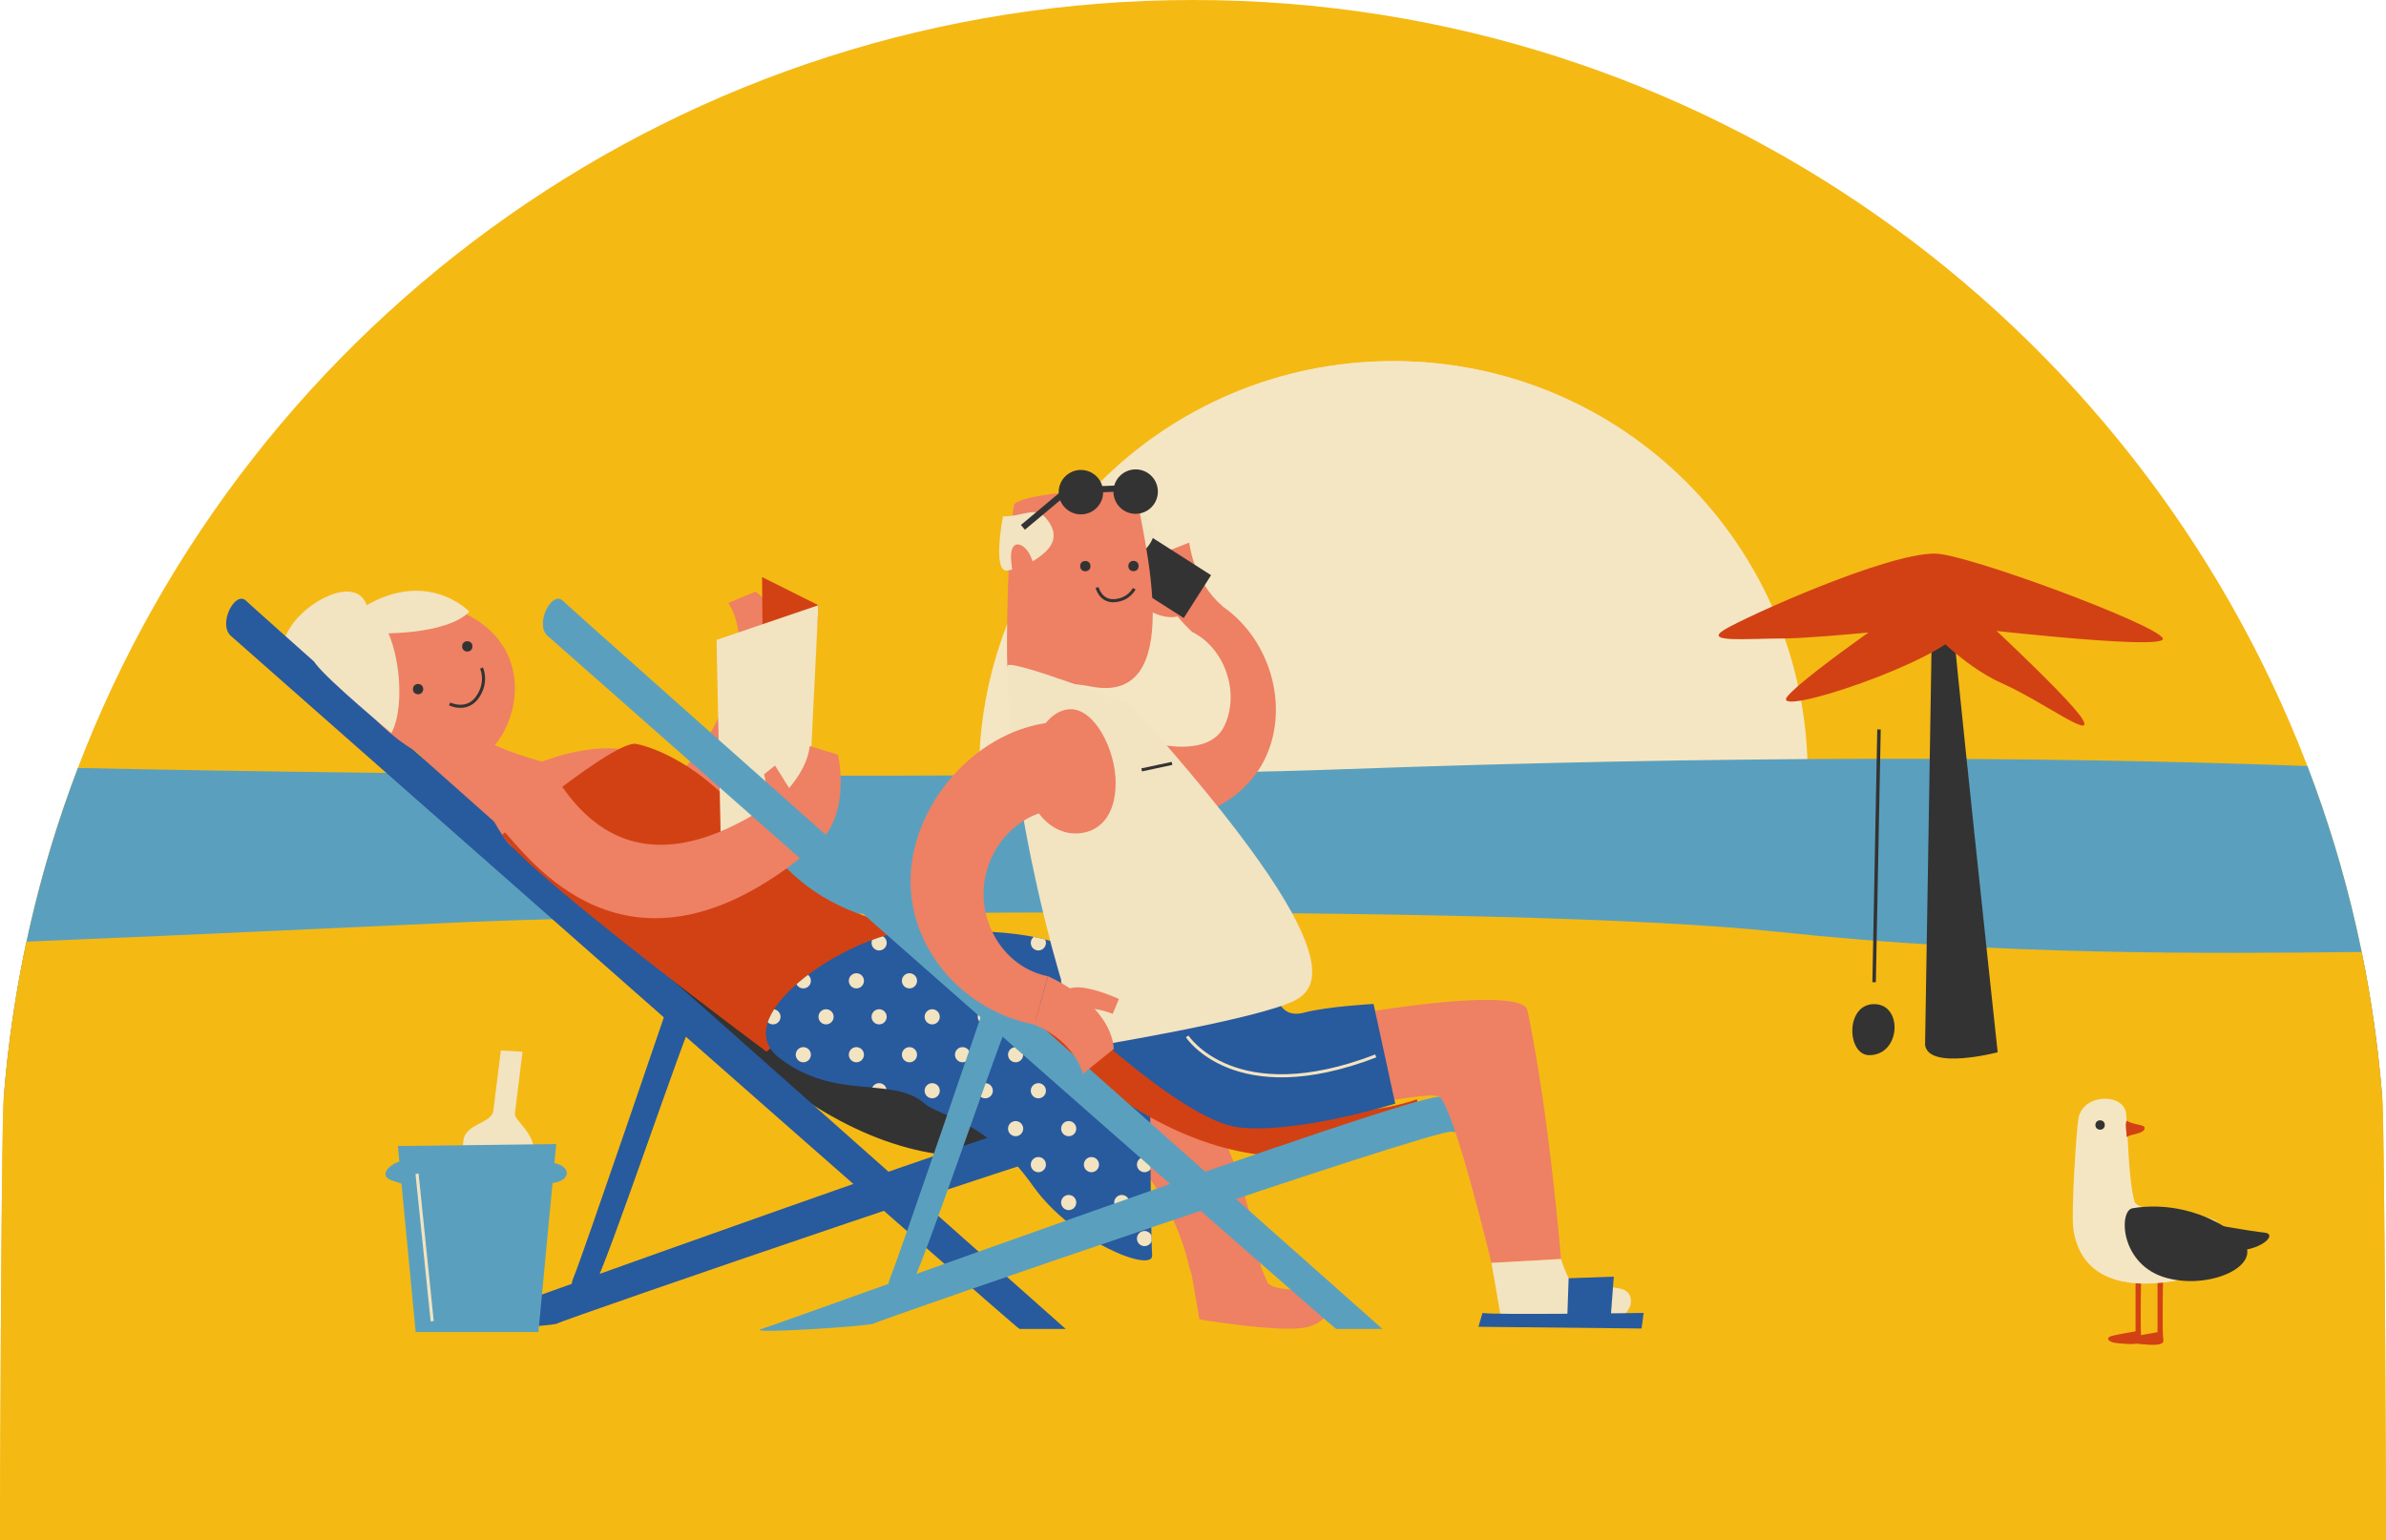 <?xml version="1.0" encoding="UTF-8"?> <!-- Generator: Adobe Illustrator 24.3.0, SVG Export Plug-In . SVG Version: 6.00 Build 0) --> <svg xmlns="http://www.w3.org/2000/svg" xmlns:xlink="http://www.w3.org/1999/xlink" version="1.1" id="Layer_1" x="0px" y="0px" viewBox="0 0 686 443" style="enable-background:new 0 0 686 443;" xml:space="preserve"> <style type="text/css"> .st0{fill:#F5B914;} .st1{fill:#F5E6C3;} .st2{fill:#5AA0BE;} .st3{fill:#EE8064;} .st4{fill:#F2E3C1;} .st5{fill:#D24114;} .st6{fill:#333333;} .st7{fill:#285A9E;} .st8{fill:none;stroke:#333333;stroke-width:0.891;stroke-miterlimit:10;} .st9{clip-path:url(#SVGID_2_);} .st10{fill:none;stroke:#F2E3C1;stroke-width:0.891;stroke-miterlimit:10;} .st11{fill:none;stroke:#333333;stroke-width:1.783;stroke-miterlimit:10;} .st12{fill:none;stroke:#333333;stroke-miterlimit:10;} </style> <path class="st0" d="M686,443H0c0-9.19,0.36-118.29,1.07-127.29c1.2-15.28,3.4-30.26,6.54-44.9c3.68-17.16,8.64-33.85,14.78-49.95 C71.61,91.73,196.59,0,343,0c146.19,0,271.03,91.47,320.4,220.3c6.59,17.2,11.84,35.07,15.61,53.48c2.81,13.7,4.79,27.69,5.92,41.93 C685.64,324.71,686,433.81,686,443z"></path> <path class="st1" d="M281.46,222.75c0-65.66,53.23-118.9,118.9-118.9s118.9,53.23,118.9,118.9H281.46z"></path> <path class="st1" d="M281.93,222.76c0-65.66,53.23-118.9,118.9-118.9s118.9,53.23,118.9,118.9H281.93z"></path> <path class="st2" d="M684.93,315.71H1.07c2.61-33.17,9.94-65.01,21.32-94.85c102.16,2.16,276.53,3.51,363.29,0.37 c106.25-3.84,198.53-3.84,276.82-0.96c0.3,0.01,0.6,0.02,0.9,0.03C674.9,250.3,682.3,282.33,684.93,315.71z"></path> <path class="st0" d="M686,443H0c0-9.19,0.36-118.29,1.07-127.29c1.2-15.28,3.4-30.26,6.54-44.9c52.31-2.15,101-4.52,126.17-5.62 c64.31-2.79,299.18-5.59,377.47,2.8c63.61,6.82,123.53,6.25,167.76,5.79c2.81,13.7,4.79,27.69,5.92,41.93 C685.64,324.71,686,433.81,686,443z"></path> <g> <path class="st3" d="M347.61,172.1l-4.8,9.67c9.46,4.69,13.8,17.72,9.11,27.18c-4.69,9.46-22.12,5.52-31.57,0.83l-4.99,23.26 c16.44,8.16,40.03,1.9,48.19-14.54C371.71,202.06,364.05,180.25,347.61,172.1z"></path> <path class="st3" d="M156.65,248.39c10.17,1.04,59.13,15.34,71.81-51.11c1.68-8.83-12.47-15.51-15.92-6.66s-12,47.71-49.91,37.45 C151.6,225.08,144.75,247.17,156.65,248.39z"></path> <path class="st3" d="M212.03,193.12c1.04-6.54,0.88-14.52-2.63-19.71l7.82-3.27c0,0,16.13,11.91,11.25,27.13 C225.6,206.22,210.99,199.67,212.03,193.12z"></path> <path class="st4" d="M83.55,180.28c4.9-7.69,18.51-14.54,21.72-6.65c3.21,7.89-4.69,20.77-10.5,23.26 C88.95,199.39,74.82,193.99,83.55,180.28z"></path> <g> <polygon class="st5" points="235.3,174.05 219.1,165.95 219.72,237.61 231.56,231.38 "></polygon> <path class="st3" d="M138.09,212.06c4.36,3.12,18.07,7.48,20.56,7.48c7.05,0-8.4,22-14.36,18.85 c-5.96-3.15-24.28-21.96-24.28-21.96S132.99,208.42,138.09,212.06z"></path> <g> <path class="st6" d="M73.08,177.62c8.69,10.27,161.85,166.95,243.23,138.51l0.79,3.95c0,0-33.82,30.32-85.04-3.4 C176.16,279.88,71.5,182.36,71.5,182.36L73.08,177.62z"></path> <path class="st7" d="M192.63,287.38c0,0-25.28,74.26-27.65,79.79c-2.37,5.53,2.37,7.11,5.53,3.16 c3.16-3.95,26.86-75.05,29.23-78.21C202.11,288.96,195.79,285.01,192.63,287.38z"></path> <path class="st7" d="M322.86,315.42c-9.54-0.44-189.47,65.19-195.01,66.77c-5.53,1.58,31.6-0.79,32.39-1.58 s161.13-56.06,166.04-55.13C331.19,326.41,328.15,315.66,322.86,315.42z"></path> <path class="st7" d="M66.31,182.81c0,0,226.01,199.37,226.8,199.37c0.79,0,13.28,0,13.28,0S73.95,175.97,70.79,172.81 C67.63,169.65,62.62,179.39,66.31,182.81z"></path> </g> <path class="st3" d="M96.96,193.37c-3.08-4.4,10.72-28.23,35.52-17.45c28.67,12.46,12.05,49.26-4.61,43.89 C111.22,214.43,100.72,198.74,96.96,193.37z"></path> <circle class="st6" cx="134.35" cy="185.89" r="1.48"></circle> <circle class="st6" cx="120.2" cy="198.18" r="1.48"></circle> <path class="st8" d="M138.44,192.12c0,0,1.9,3.98-1.17,8.37c-3.07,4.39-7.99,1.95-7.99,1.95"></path> <path class="st4" d="M108.18,176.54c6.61,6.61,8.72,26.17,4.36,34.27c0,0-18.07-14.96-21.81-19.94S101.32,169.69,108.18,176.54z"></path> <path class="st4" d="M108.8,182.15c0,0,19.32,0.62,26.17-6.23c0,0-13.59-14.37-34.27,1.25L108.8,182.15z"></path> <path class="st3" d="M149.3,242.6c-1.37,5.31-7.48-6.85-9.97-11.22c-3.09-5.41,27.42-20.56,43.62-14.96L149.3,242.6z"></path> <path class="st5" d="M144.32,240.11c0,0,32.4-27.42,38.64-26.17s18.69,6.85,29.29,19.32c12.67,14.91,18.69,28.04,52.35,34.27 l-44.24,34.9C220.34,302.42,152.42,251.95,144.32,240.11z"></path> <polygon class="st4" points="206.01,184.02 207.26,243.22 232.18,236.99 235.3,174.05 "></polygon> <path class="st3" d="M267.08,284.35c12.93-2.66,79.58-14.56,95.16,78.92c0,0-17.89,12.69-20.38,0.85 c-2.49-11.84-18.76-57.57-69.79-47.36C259.6,319.25,245.89,288.71,267.08,284.35z"></path> <path class="st3" d="M342.24,364.38l2.6,15.04c0,0,24.58,4.23,31.58,2.08c7-2.15,7.44-8.51,3.27-9.62 c-4.17-1.11-14.01-0.57-15.26-3.06s-2.19-5.55-2.19-5.55L342.24,364.38z"></path> <path class="st7" d="M264.59,267.52c18.07,0.62,36.92-1.46,54.21,11.22c9.35,6.85,11.84,14.33,11.84,14.33s0,57.95,0.62,67.92 c0.33,5.2-22.82-3.8-34.27-19.94c-13.71-19.32-26.69-19.81-31.16-23.68c-9.35-8.1-25.55-0.62-41.75-13.09 S246.52,266.9,264.59,267.52z"></path> <g> <defs> <path id="SVGID_1_" d="M264.59,267.52c18.07,0.62,36.92-1.46,54.21,11.22c9.35,6.85,11.84,14.33,11.84,14.33s0,57.95,0.62,67.92 c0.33,5.2-22.82-3.8-34.27-19.94c-13.71-19.32-26.69-19.81-31.16-23.68c-9.35-8.1-25.55-0.62-41.75-13.09 S246.52,266.9,264.59,267.52z"></path> </defs> <clipPath id="SVGID_2_"> <use xlink:href="#SVGID_1_" style="overflow:visible;"></use> </clipPath> <g class="st9"> <g> <g> <circle class="st4" cx="230.96" cy="197.04" r="2.18"></circle> <circle class="st4" cx="246.22" cy="197.04" r="2.18"></circle> <circle class="st4" cx="261.48" cy="197.04" r="2.18"></circle> <circle class="st4" cx="276.74" cy="197.04" r="2.18"></circle> <circle class="st4" cx="292" cy="197.04" r="2.18"></circle> <circle class="st4" cx="307.26" cy="197.04" r="2.18"></circle> <circle class="st4" cx="322.52" cy="197.04" r="2.18"></circle> <circle class="st4" cx="337.78" cy="197.04" r="2.18"></circle> </g> <g> <circle class="st4" cx="222.24" cy="207.4" r="2.18"></circle> <circle class="st4" cx="237.5" cy="207.4" r="2.18"></circle> <circle class="st4" cx="252.76" cy="207.4" r="2.18"></circle> <circle class="st4" cx="268.02" cy="207.4" r="2.18"></circle> <circle class="st4" cx="283.28" cy="207.4" r="2.18"></circle> <circle class="st4" cx="298.54" cy="207.4" r="2.18"></circle> <circle class="st4" cx="313.8" cy="207.4" r="2.18"></circle> <circle class="st4" cx="329.06" cy="207.4" r="2.18"></circle> </g> </g> <g> <g> <circle class="st4" cx="230.96" cy="218.3" r="2.18"></circle> <circle class="st4" cx="246.22" cy="218.3" r="2.18"></circle> <circle class="st4" cx="261.48" cy="218.3" r="2.18"></circle> <circle class="st4" cx="276.74" cy="218.3" r="2.18"></circle> <circle class="st4" cx="292" cy="218.3" r="2.18"></circle> <circle class="st4" cx="307.26" cy="218.3" r="2.18"></circle> <circle class="st4" cx="322.52" cy="218.3" r="2.18"></circle> <circle class="st4" cx="337.78" cy="218.3" r="2.18"></circle> </g> <g> <circle class="st4" cx="222.24" cy="228.65" r="2.18"></circle> <circle class="st4" cx="237.5" cy="228.65" r="2.18"></circle> <circle class="st4" cx="252.76" cy="228.65" r="2.18"></circle> <circle class="st4" cx="268.02" cy="228.65" r="2.18"></circle> <circle class="st4" cx="283.28" cy="228.65" r="2.18"></circle> <circle class="st4" cx="298.54" cy="228.65" r="2.18"></circle> <circle class="st4" cx="313.8" cy="228.65" r="2.18"></circle> <circle class="st4" cx="329.06" cy="228.65" r="2.18"></circle> </g> </g> <g> <g> <circle class="st4" cx="230.96" cy="239.55" r="2.18"></circle> <circle class="st4" cx="246.22" cy="239.55" r="2.18"></circle> <circle class="st4" cx="261.48" cy="239.55" r="2.18"></circle> <circle class="st4" cx="276.74" cy="239.55" r="2.18"></circle> <circle class="st4" cx="292" cy="239.55" r="2.18"></circle> <circle class="st4" cx="307.26" cy="239.55" r="2.18"></circle> <circle class="st4" cx="322.52" cy="239.55" r="2.18"></circle> <circle class="st4" cx="337.78" cy="239.55" r="2.18"></circle> </g> <g> <circle class="st4" cx="222.24" cy="249.91" r="2.18"></circle> <circle class="st4" cx="237.5" cy="249.91" r="2.18"></circle> <circle class="st4" cx="252.76" cy="249.91" r="2.18"></circle> <circle class="st4" cx="268.02" cy="249.91" r="2.18"></circle> <circle class="st4" cx="283.28" cy="249.91" r="2.18"></circle> <circle class="st4" cx="298.54" cy="249.91" r="2.18"></circle> <circle class="st4" cx="313.8" cy="249.91" r="2.18"></circle> <circle class="st4" cx="329.06" cy="249.91" r="2.18"></circle> </g> </g> <g> <g> <circle class="st4" cx="230.96" cy="260.81" r="2.18"></circle> <circle class="st4" cx="246.22" cy="260.81" r="2.18"></circle> <circle class="st4" cx="261.48" cy="260.81" r="2.18"></circle> <circle class="st4" cx="276.74" cy="260.81" r="2.18"></circle> <circle class="st4" cx="292" cy="260.81" r="2.18"></circle> <circle class="st4" cx="307.26" cy="260.81" r="2.18"></circle> <circle class="st4" cx="322.52" cy="260.81" r="2.18"></circle> <circle class="st4" cx="337.78" cy="260.81" r="2.18"></circle> </g> <g> <circle class="st4" cx="222.24" cy="271.16" r="2.18"></circle> <circle class="st4" cx="237.5" cy="271.16" r="2.18"></circle> <circle class="st4" cx="252.76" cy="271.16" r="2.18"></circle> <circle class="st4" cx="268.02" cy="271.16" r="2.18"></circle> <circle class="st4" cx="283.28" cy="271.16" r="2.18"></circle> <circle class="st4" cx="298.54" cy="271.16" r="2.18"></circle> <circle class="st4" cx="313.8" cy="271.16" r="2.18"></circle> <circle class="st4" cx="329.06" cy="271.16" r="2.18"></circle> </g> </g> <g> <g> <circle class="st4" cx="230.96" cy="282.07" r="2.18"></circle> <circle class="st4" cx="246.22" cy="282.07" r="2.18"></circle> <circle class="st4" cx="261.48" cy="282.07" r="2.18"></circle> <circle class="st4" cx="276.74" cy="282.07" r="2.18"></circle> <circle class="st4" cx="292" cy="282.07" r="2.18"></circle> <circle class="st4" cx="307.26" cy="282.07" r="2.18"></circle> <circle class="st4" cx="322.52" cy="282.07" r="2.18"></circle> <circle class="st4" cx="337.78" cy="282.07" r="2.18"></circle> </g> <g> <circle class="st4" cx="222.24" cy="292.42" r="2.18"></circle> <circle class="st4" cx="237.5" cy="292.42" r="2.18"></circle> <circle class="st4" cx="252.76" cy="292.42" r="2.18"></circle> <circle class="st4" cx="268.02" cy="292.42" r="2.18"></circle> <circle class="st4" cx="283.28" cy="292.42" r="2.18"></circle> <circle class="st4" cx="298.54" cy="292.42" r="2.18"></circle> <circle class="st4" cx="313.8" cy="292.42" r="2.18"></circle> <circle class="st4" cx="329.06" cy="292.42" r="2.18"></circle> </g> </g> <g> <g> <circle class="st4" cx="230.96" cy="303.32" r="2.18"></circle> <circle class="st4" cx="246.22" cy="303.32" r="2.18"></circle> <circle class="st4" cx="261.48" cy="303.32" r="2.18"></circle> <circle class="st4" cx="276.74" cy="303.32" r="2.18"></circle> <circle class="st4" cx="292" cy="303.32" r="2.18"></circle> <circle class="st4" cx="307.26" cy="303.32" r="2.18"></circle> <circle class="st4" cx="322.52" cy="303.32" r="2.18"></circle> <circle class="st4" cx="337.78" cy="303.32" r="2.18"></circle> </g> <g> <circle class="st4" cx="222.24" cy="313.68" r="2.18"></circle> <circle class="st4" cx="237.5" cy="313.68" r="2.18"></circle> <circle class="st4" cx="252.76" cy="313.68" r="2.18"></circle> <circle class="st4" cx="268.02" cy="313.68" r="2.18"></circle> <circle class="st4" cx="283.28" cy="313.68" r="2.18"></circle> <circle class="st4" cx="298.54" cy="313.68" r="2.18"></circle> <circle class="st4" cx="313.8" cy="313.68" r="2.18"></circle> <circle class="st4" cx="329.06" cy="313.68" r="2.18"></circle> </g> </g> <g> <g> <circle class="st4" cx="230.96" cy="324.58" r="2.18"></circle> <circle class="st4" cx="246.22" cy="324.58" r="2.18"></circle> <circle class="st4" cx="261.48" cy="324.58" r="2.18"></circle> <circle class="st4" cx="276.74" cy="324.58" r="2.18"></circle> <circle class="st4" cx="292" cy="324.58" r="2.18"></circle> <circle class="st4" cx="307.26" cy="324.58" r="2.18"></circle> <circle class="st4" cx="322.52" cy="324.58" r="2.18"></circle> <circle class="st4" cx="337.78" cy="324.58" r="2.18"></circle> </g> <g> <circle class="st4" cx="222.24" cy="334.93" r="2.18"></circle> <circle class="st4" cx="237.5" cy="334.93" r="2.18"></circle> <circle class="st4" cx="252.76" cy="334.93" r="2.18"></circle> <circle class="st4" cx="268.02" cy="334.93" r="2.18"></circle> <circle class="st4" cx="283.28" cy="334.93" r="2.18"></circle> <circle class="st4" cx="298.54" cy="334.93" r="2.18"></circle> <circle class="st4" cx="313.8" cy="334.93" r="2.18"></circle> <circle class="st4" cx="329.06" cy="334.93" r="2.18"></circle> </g> </g> <g> <g> <circle class="st4" cx="230.96" cy="345.83" r="2.18"></circle> <circle class="st4" cx="246.22" cy="345.83" r="2.18"></circle> <circle class="st4" cx="261.48" cy="345.83" r="2.18"></circle> <circle class="st4" cx="276.74" cy="345.83" r="2.18"></circle> <circle class="st4" cx="292" cy="345.83" r="2.18"></circle> <circle class="st4" cx="307.26" cy="345.83" r="2.18"></circle> <circle class="st4" cx="322.52" cy="345.83" r="2.18"></circle> <circle class="st4" cx="337.78" cy="345.83" r="2.18"></circle> </g> <g> <circle class="st4" cx="222.24" cy="356.19" r="2.18"></circle> <circle class="st4" cx="237.5" cy="356.19" r="2.18"></circle> <circle class="st4" cx="252.76" cy="356.19" r="2.18"></circle> <circle class="st4" cx="268.02" cy="356.19" r="2.18"></circle> <circle class="st4" cx="283.28" cy="356.19" r="2.18"></circle> <circle class="st4" cx="298.54" cy="356.19" r="2.18"></circle> <circle class="st4" cx="313.8" cy="356.19" r="2.18"></circle> <circle class="st4" cx="329.06" cy="356.19" r="2.18"></circle> </g> </g> <g> <g> <circle class="st4" cx="230.96" cy="367.09" r="2.18"></circle> <circle class="st4" cx="246.22" cy="367.09" r="2.18"></circle> <circle class="st4" cx="261.48" cy="367.09" r="2.18"></circle> <circle class="st4" cx="276.74" cy="367.09" r="2.18"></circle> <circle class="st4" cx="292" cy="367.09" r="2.18"></circle> <circle class="st4" cx="307.26" cy="367.09" r="2.18"></circle> <circle class="st4" cx="322.52" cy="367.09" r="2.18"></circle> <circle class="st4" cx="337.78" cy="367.09" r="2.18"></circle> </g> <g> <circle class="st4" cx="222.24" cy="377.45" r="2.18"></circle> <circle class="st4" cx="237.5" cy="377.45" r="2.18"></circle> <circle class="st4" cx="252.76" cy="377.45" r="2.18"></circle> <circle class="st4" cx="268.02" cy="377.45" r="2.18"></circle> <circle class="st4" cx="283.28" cy="377.45" r="2.18"></circle> <circle class="st4" cx="298.54" cy="377.45" r="2.18"></circle> <circle class="st4" cx="313.8" cy="377.45" r="2.18"></circle> <circle class="st4" cx="329.06" cy="377.45" r="2.18"></circle> </g> </g> <g> <g> <circle class="st4" cx="230.96" cy="388.35" r="2.18"></circle> <circle class="st4" cx="246.22" cy="388.35" r="2.18"></circle> <circle class="st4" cx="261.48" cy="388.35" r="2.18"></circle> <circle class="st4" cx="276.74" cy="388.35" r="2.18"></circle> <circle class="st4" cx="292" cy="388.35" r="2.18"></circle> <circle class="st4" cx="307.26" cy="388.35" r="2.18"></circle> <circle class="st4" cx="322.52" cy="388.35" r="2.18"></circle> <circle class="st4" cx="337.78" cy="388.35" r="2.18"></circle> </g> <g> <circle class="st4" cx="222.24" cy="398.7" r="2.18"></circle> <circle class="st4" cx="237.5" cy="398.7" r="2.18"></circle> <circle class="st4" cx="252.76" cy="398.7" r="2.18"></circle> <circle class="st4" cx="268.02" cy="398.7" r="2.18"></circle> <circle class="st4" cx="283.28" cy="398.7" r="2.18"></circle> <circle class="st4" cx="298.54" cy="398.7" r="2.18"></circle> <circle class="st4" cx="313.8" cy="398.7" r="2.18"></circle> <circle class="st4" cx="329.06" cy="398.7" r="2.18"></circle> </g> </g> </g> </g> <path class="st3" d="M144.29,238.39c7.15,7.31,35.61,49.63,87.89,6.7c6.95-5.7,0.35-19.9-7.96-15.31 c-8.31,4.59-39.76,28.97-62.32-3.17C155.33,217.25,135.92,229.83,144.29,238.39z"></path> <path class="st3" d="M222.21,231.38c4.99-4.36,9.97-10.59,10.59-16.83l8.1,2.49c0,0,4.77,19.48-8.72,28.04 C224.25,250.13,217.23,235.74,222.21,231.38z"></path> <path class="st3" d="M232.18,235.12l-9.35-14.96l-3.12,2.49c0,0,1.87,11.84,6.23,17.45C230.31,245.71,232.18,235.12,232.18,235.12 z"></path> </g> <g> <g> <g> <path class="st3" d="M342.81,181.77c0,0-12.67-10.93-10.09-22.14l9.21-3.59c0,0,1.03,11.02,9.57,18.3L342.81,181.77z"></path> <path class="st3" d="M329.29,174.95c0,0,8.16,5.63,12.71,0.13l-0.24-5.13c0,0-5.6,2.37-11.65,1.07L329.29,174.95z"></path> </g> <rect x="326.71" y="152.83" transform="matrix(-0.538 0.843 -0.843 -0.538 652.805 -27.778)" class="st6" width="14.61" height="24.22"></rect> </g> <path class="st4" d="M323.88,146.63c5.13,0.34,11.84,4.99,4.99,11.84S314.53,146.01,323.88,146.63z"></path> <path class="st3" d="M313.6,197.42c28.11,5.62,14.94-43.11,13.4-53.9c-0.62-4.36-34.9-1.87-35.52,1.87 c-1.74,10.43-2.18,39.88-1.87,46.11C289.84,196.24,305.81,195.86,313.6,197.42z"></path> <path class="st5" d="M164.15,177.62c8.69,10.27,161.85,166.95,243.23,138.51l0.79,3.95c0,0-33.82,30.32-85.04-3.4 c-55.91-36.8-160.56-134.33-160.56-134.33L164.15,177.62z"></path> <path class="st2" d="M157.38,182.81c0,0,226.01,199.37,226.8,199.37c0.79,0,13.28,0,13.28,0S165.02,175.97,161.86,172.81 C158.7,169.65,153.69,179.39,157.38,182.81z"></path> <path class="st2" d="M283.7,287.38c0,0-25.28,74.26-27.65,79.79c-2.37,5.53,2.37,7.11,5.53,3.16 c3.16-3.95,26.86-75.05,29.23-78.21C293.19,288.96,286.86,285.01,283.7,287.38z"></path> <path class="st2" d="M413.93,315.42c-9.54-0.44-189.47,65.19-195.01,66.77s31.6-0.79,32.39-1.58s161.13-56.06,166.04-55.13 C422.26,326.41,419.22,315.66,413.93,315.42z"></path> <path class="st3" d="M347.59,301.97c8.69-5.65,89.58-20.84,91.57-11.39c6.26,29.75,9.65,71.48,9.65,71.48l-20.01,1.12 c0,0-10.3-43.18-14.88-47.76c-2.49-2.49-50.92,8.44-50.92,8.44L347.59,301.97z"></path> <path class="st4" d="M428.81,363.18l2.6,15.04c0,0,24.58,4.23,31.58,2.08c7-2.15,7.44-8.51,3.27-9.62 c-4.17-1.11-14.01-0.57-15.26-3.06c-1.24-2.49-2.19-5.55-2.19-5.55L428.81,363.18z"></path> <polygon class="st7" points="451,367.61 450.55,380.57 462.99,380.3 463.98,367.14 "></polygon> <path class="st7" d="M426.24,377.58c2.66,0.63,46.32,0,46.32,0l-0.59,4.48l-46.91-0.5L426.24,377.58z"></path> <path class="st7" d="M304.56,288.09c7.48-3.12,57.33-6.85,59.82-6.85c2.49,0,1.25,12.46,10.59,9.97 c6.65-1.77,19.94-2.49,19.94-2.49l6.23,28.67c0,0-28.04,8.72-44.87,6.85C339.46,322.36,304.56,288.09,304.56,288.09z"></path> <path class="st4" d="M312.66,301.18c-6.85-9.35-23.06-72.68-23.06-109.68c0-2.49,35.52,11.22,35.52,11.22 c67.92,75.4,52.97,82.88,44.87,86C355.83,294.16,312.66,301.18,312.66,301.18z"></path> <path class="st3" d="M320.76,225.15c0,9.52-4.75,14.54-11.63,14.54s-13.71-6.68-13.71-16.2c0-9.52,5.58-19.53,12.46-19.53 S320.76,215.63,320.76,225.15z"></path> <path class="st4" d="M288.36,148.5c6.23,0,9.35-3.12,12.46,0.62c3.12,3.74,2.49,6.85,0,9.35c-2.49,2.49-6.85,4.99-11.22,5.61 S288.36,148.5,288.36,148.5z"></path> <circle class="st6" cx="325.89" cy="162.78" r="1.48"></circle> <circle class="st6" cx="312.04" cy="162.81" r="1.48"></circle> <path class="st3" d="M296.33,160c-2.02-4.39-6.28-5.25-5.59,1.43s1.26,10.73,4.8,10.44C299.08,171.58,297.93,163.48,296.33,160z"></path> <path class="st8" d="M326.09,169.3c0,0-1.42,3.09-5.55,3.44s-5.11-3.78-5.11-3.78"></path> <path class="st3" d="M309.85,233.07l2.71-24.86c-22.8-4.43-45.63,14.87-50.06,37.67c-4.43,22.8,12.05,44.34,34.85,48.77 l3.94-13.91c-12.59-2.45-20.51-15.7-18.06-28.3C285.68,239.85,297.26,230.62,309.85,233.07z"></path> <path class="st3" d="M301.3,280.74c0,0,17.84,7.61,18.95,20.88l-8.91,7.21c0,0-1.98-9.15-13.98-14.18L301.3,280.74z"></path> <path class="st3" d="M321.69,287.29c0,0-10.42-4.85-14.45-2.88l-0.83,5.89c0,0,6.89-1.49,13.5,1.28L321.69,287.29z"></path> </g> <path class="st10" d="M341.33,298.06c0,0,13.71,21.19,54.21,5.61"></path> <line class="st8" x1="328.24" y1="221.41" x2="336.96" y2="219.54"></line> <g> <path class="st4" d="M133.24,327.98c0.62-4.95,8.14-4.85,8.6-8.56S144,302.1,144,302.1l6.24,0.36c0,0-1.95,15.67-2.2,17.73 c-0.26,2.06,5.98,5.77,5.31,11.13c-0.67,5.36-3.07,28.09-3.07,28.09l-19.94-1.22C130.33,358.17,132.94,330.45,133.24,327.98z"></path> <polygon class="st2" points="154.8,383.08 119.51,383.08 114.39,329.58 159.92,329.01 "></polygon> <line class="st10" x1="119.9" y1="337.55" x2="124.26" y2="379.96"></line> <path class="st2" d="M158.74,334.47c2.49,0,5.4,2.08,3.74,4.15c-1.66,2.08-6.23,1.66-6.23,1.66L158.74,334.47z"></path> <path class="st2" d="M115.95,333.64c-4.57,1.25-7.06,4.57-3.32,5.82c3.74,1.25,3.74,1.25,3.74,1.25L115.95,333.64z"></path> </g> <g> <circle class="st6" cx="310.77" cy="141.54" r="6.39"></circle> <circle class="st6" cx="326.51" cy="141.38" r="6.39"></circle> <line class="st11" x1="314.98" y1="140.76" x2="322.46" y2="140.45"></line> </g> <line class="st11" x1="305.63" y1="142.01" x2="294.1" y2="151.66"></line> </g> <g> <path class="st6" d="M553.48,300.53l2.09-128.32c0,0,5.22-6.26,5.22-1.04s13.56,131.45,13.56,131.45S554.52,307.83,553.48,300.53z"></path> <path class="st5" d="M556.28,159.2c-14.2,0-53.99,18-60.42,21.85c-6.43,3.86,6.43,2.57,16.71,2.57c10.28,0,46.28-3.86,46.28-3.86 s64.27,7.71,62.99,3.86C620.56,179.77,565.28,159.2,556.28,159.2z"></path> <path class="st5" d="M555,169.48c0,0-35.99,24.42-41.14,30.85c-5.14,6.43,44.99-10.28,50.13-19.28L555,169.48z"></path> <path class="st5" d="M563.99,172.06c0,0,30.85,28.28,34.71,34.71c3.86,6.43-11.57-5.14-23.14-10.28 c-11.57-5.14-21.85-16.71-21.85-16.71L563.99,172.06z"></path> </g> <path class="st6" d="M537.43,303.45c-6.44,0-6.99-14.68,1.4-14.68C547.22,288.77,546.52,303.45,537.43,303.45z"></path> <line class="st12" x1="540.23" y1="209.78" x2="538.83" y2="282.48"></line> <g> <path class="st5" d="M620.31,367.55c0,2.71,0,14.43,0,15.56c0,0-5.41,0.9-6.99,1.35c-1.58,0.45-1.12,1.74,1.58,2.03 c8.34,0.9,7.1-0.62,6.99-2.25c-0.23-3.38,0-16.01,0-16.01L620.31,367.55z"></path> <path class="st5" d="M614,367.32c0,2.71,0,14.43,0,15.56c0,0-5.41,0.9-6.99,1.35c-1.58,0.45-1.12,1.74,1.58,2.03 c8.34,0.9,7.1-0.62,6.99-2.25c-0.23-3.38,0-16.01,0-16.01L614,367.32z"></path> <path class="st1" d="M596.08,353.23c0.68,5.03,3.72,18.26,26.38,15.56s18.72-16.25,13.64-18.15c-7.21-2.71-21.49-1.78-22.43-5.19 c-1.69-6.09-1.86-18.94-2.37-25.03c-0.51-6.09-12.17-6.09-13.7,1.01C596.9,325.41,595.49,348.9,596.08,353.23z"></path> <path class="st6" d="M632.94,351.54c3.94,0.68,13.75,2.48,18.04,2.93s-1.35,5.64-9.47,5.19 C633.39,359.2,627.75,350.64,632.94,351.54z"></path> <path class="st5" d="M611.55,322.27c1.36,1.24,5.16,1.01,5.06,2.16c-0.14,1.72-3.83,1.58-5.19,2.59 C611.42,324.97,610.8,323.02,611.55,322.27z"></path> <circle class="st6" cx="603.8" cy="323.53" r="1.35"></circle> <path class="st6" d="M613.1,347.48c-4.01,0.68-3.61,16.46,9.92,20.07c13.53,3.61,29.76-4.73,20.29-12.17 C633.84,347.93,622.34,345.9,613.1,347.48z"></path> </g> </svg> 